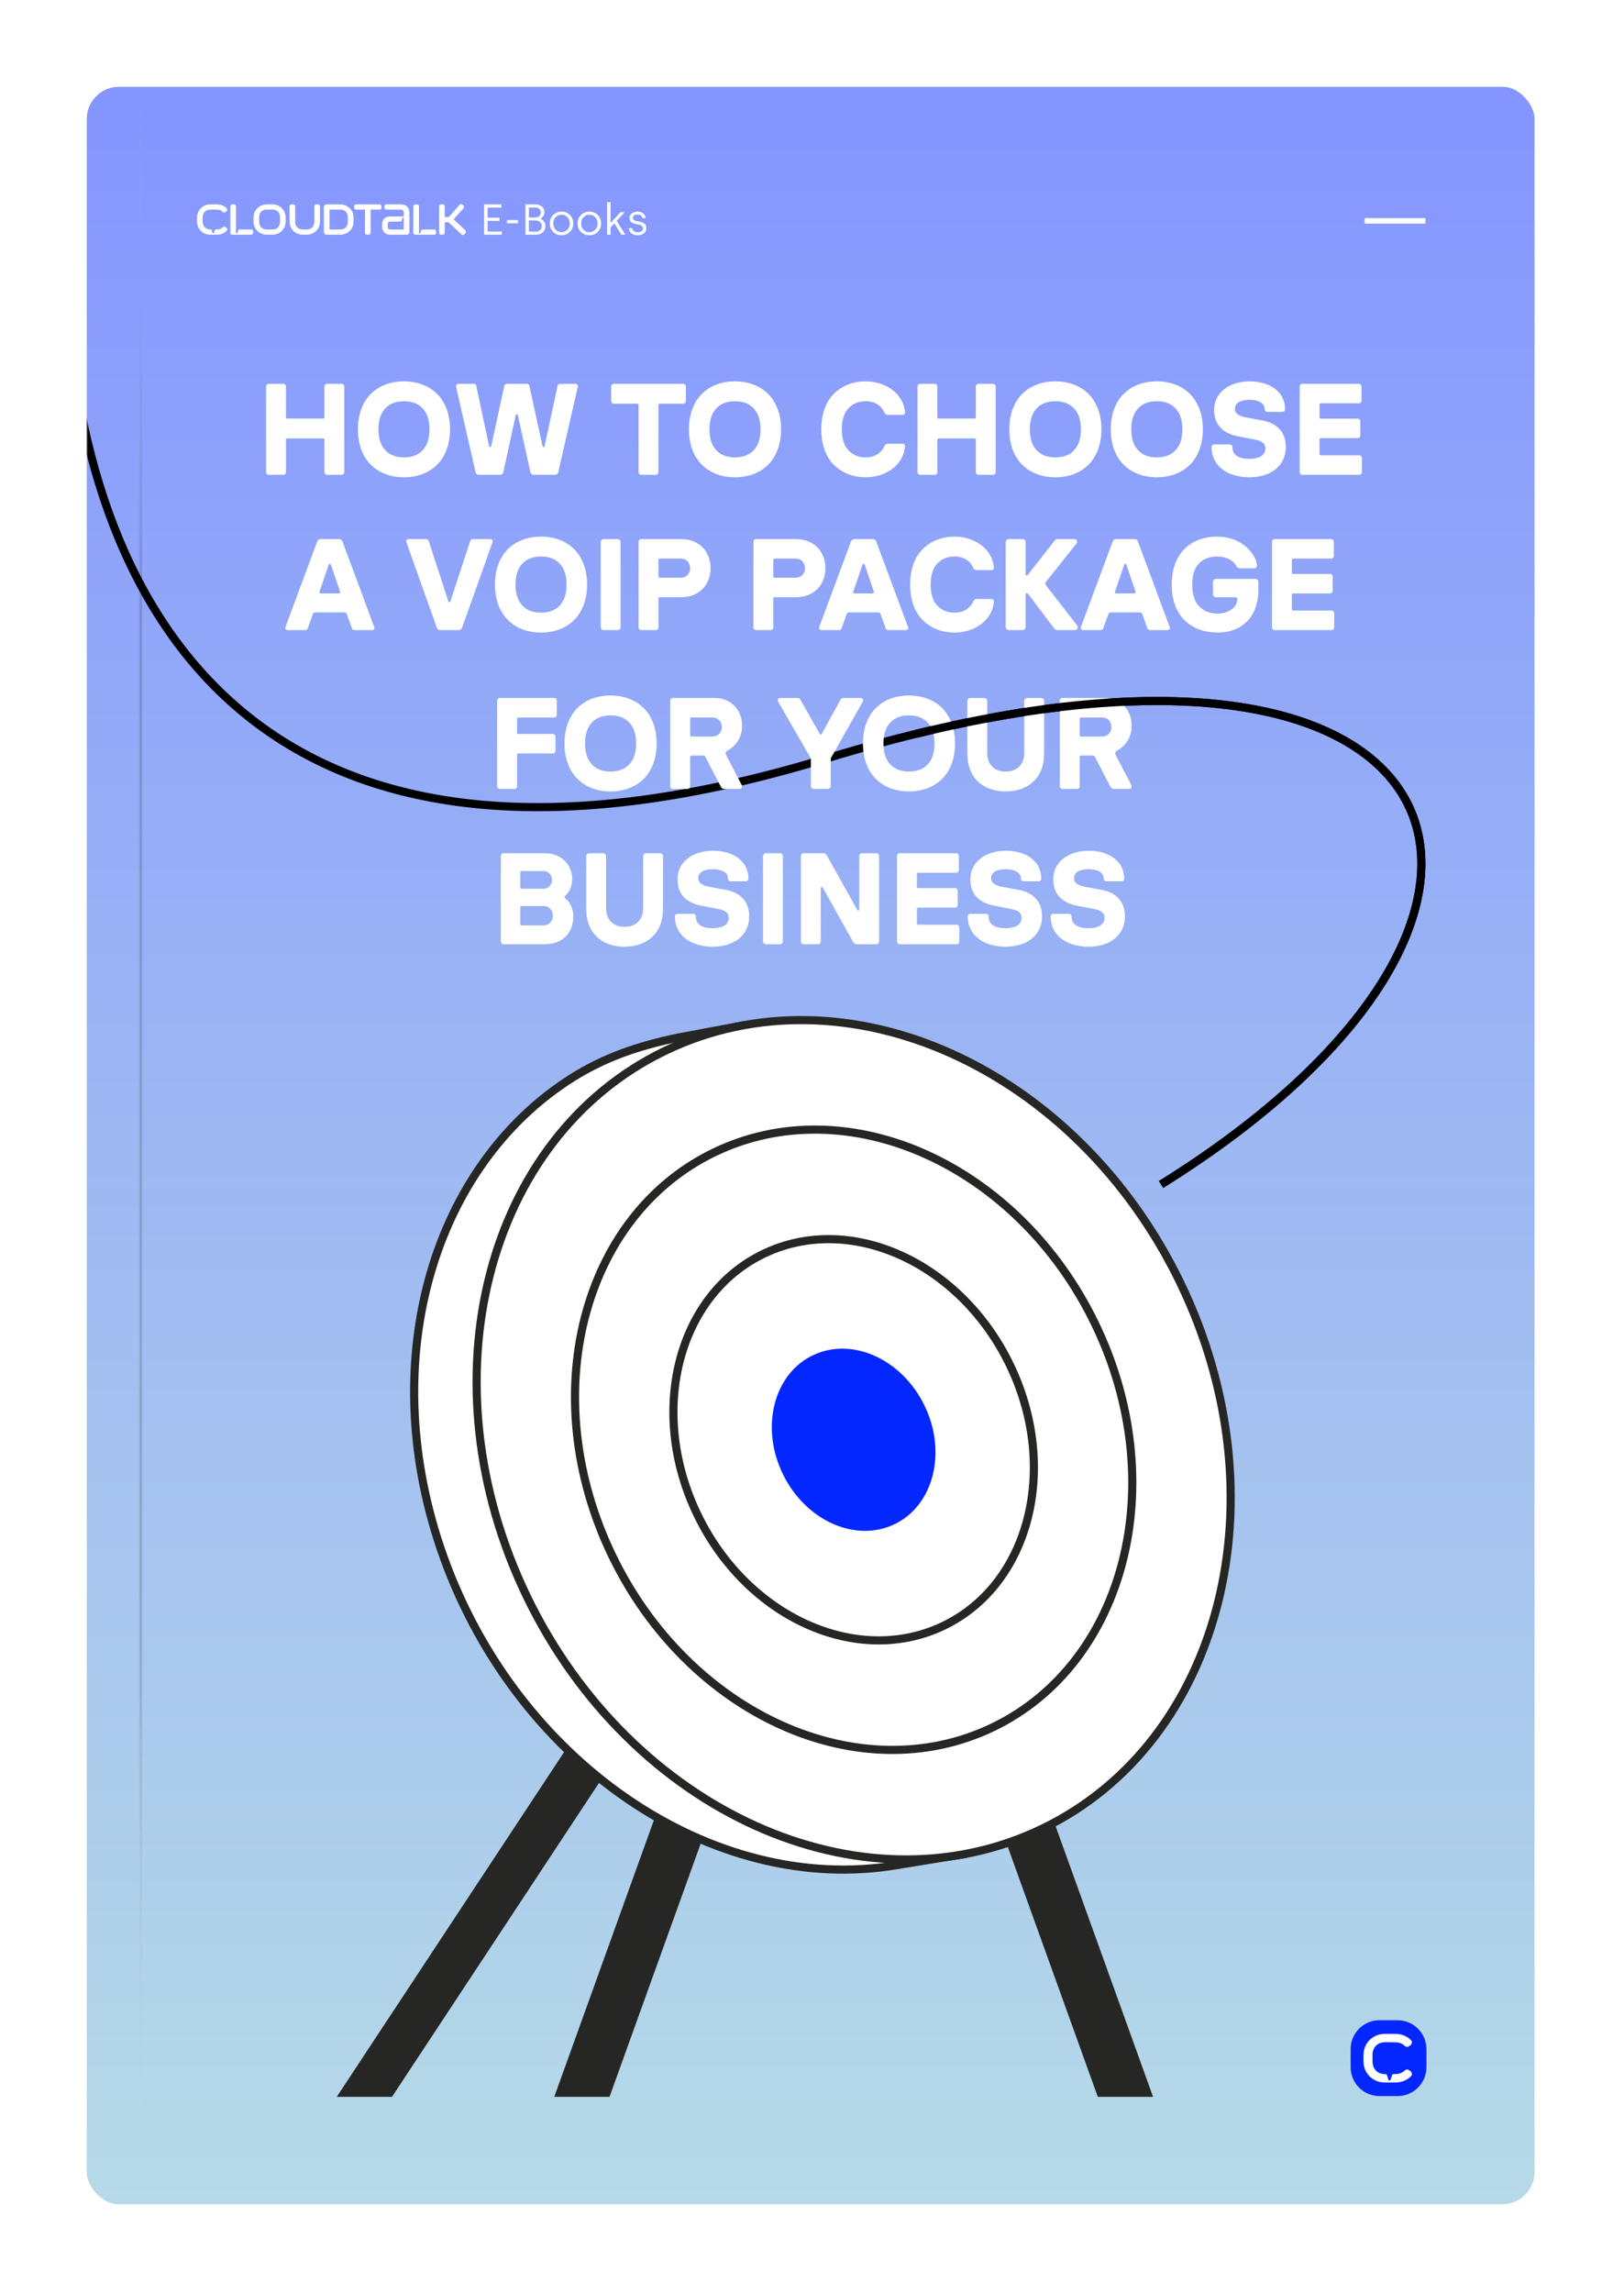 <svg width="450" height="635" viewBox="0 0 450 635" fill="none" xmlns="http://www.w3.org/2000/svg">
<g filter="url(#filter0_d_4472_46870)">
<path d="M24 24C24 19.029 28.029 15 33 15L416.25 15C421.221 15 425.25 19.029 425.25 24V592.5C425.25 597.471 421.221 601.5 416.25 601.5H33C28.029 601.5 24 597.471 24 592.5V24Z" fill="url(#paint0_linear_4472_46870)"/>
<mask id="mask0_4472_46870" style="mask-type:alpha" maskUnits="userSpaceOnUse" x="24" y="15" width="402" height="587">
<path d="M24 24C24 19.029 28.029 15 33 15L416.25 15C421.221 15 425.25 19.029 425.25 24V592.5C425.25 597.471 421.221 601.5 416.25 601.5H33C28.029 601.5 24 597.471 24 592.5V24Z" fill="url(#paint1_linear_4472_46870)"/>
</mask>
<g mask="url(#mask0_4472_46870)">
<path d="M321.718 319.035C445.781 241.798 406.604 146.983 228.984 201.064C69.817 249.526 21.602 158.626 18.053 65.92" stroke="black" stroke-width="2.25"/>
<path d="M199.912 485.607H184.604L153.583 571.72H168.89L199.912 485.607Z" fill="#262624"/>
<path d="M207.566 421.735H192.258L93.307 571.72H108.614L207.566 421.735Z" fill="#262624"/>
<path d="M273.172 485.607H288.485L319.506 571.72H304.199L273.172 485.607Z" fill="#262624"/>
<path d="M267.61 504.436L248.924 507.474" stroke="#262624" stroke-width="2.25" stroke-linecap="round" stroke-linejoin="round"/>
<path d="M206.149 274.938L187.767 278.376C176.802 280.69 167.505 283.831 158.456 289.553C120.409 313.622 104.154 366.706 122.006 419.585C141.974 478.735 197.465 516.403 248.924 507.474" fill="white"/>
<path d="M206.149 274.938L187.767 278.376C176.802 280.69 167.505 283.831 158.456 289.553C120.409 313.622 104.154 366.706 122.006 419.585C141.974 478.735 197.465 516.403 248.924 507.474" stroke="#262624" stroke-width="2.25" stroke-linecap="round" stroke-linejoin="round"/>
<path d="M288.683 497.499C338.671 473.485 355.849 405.773 327.052 346.259C298.254 286.745 234.387 257.967 184.399 281.98C134.411 305.994 117.233 373.706 146.03 433.219C174.827 492.733 238.695 521.512 288.683 497.499Z" fill="white" stroke="#262624" stroke-width="2.25" stroke-linecap="round" stroke-linejoin="round"/>
<path d="M275.076 469.379C312.019 451.632 324.715 401.589 303.432 357.605C282.149 313.622 234.948 292.353 198.005 310.1C161.062 327.847 148.367 377.889 169.649 421.873C190.932 465.857 238.133 487.126 275.076 469.379Z" fill="white" stroke="#262624" stroke-width="2.25" stroke-linecap="round" stroke-linejoin="round"/>
<path d="M261.468 441.254C285.364 429.775 293.575 397.405 279.808 368.954C266.041 340.503 235.51 326.745 211.614 338.224C187.718 349.703 179.507 382.073 193.274 410.524C207.04 438.975 237.572 452.733 261.468 441.254Z" fill="white" stroke="#262624" stroke-width="2.25" stroke-linecap="round" stroke-linejoin="round"/>
<path d="M247.859 413.13C258.71 407.917 262.439 393.219 256.188 380.301C249.938 367.382 236.073 361.136 225.222 366.348C214.371 371.561 210.642 386.259 216.892 399.178C223.143 412.096 237.007 418.343 247.859 413.13Z" fill="#0527FF"/>
<path d="M74.455 122.5C74.059 122.5 73.735 122.176 73.735 121.78V98.02C73.735 97.624 74.059 97.3 74.455 97.3H78.523C78.919 97.3 79.243 97.624 79.243 98.02V106.552C79.243 106.768 79.387 106.912 79.603 106.912H89.539C89.755 106.912 89.899 106.768 89.899 106.552V98.02C89.899 97.624 90.223 97.3 90.619 97.3H94.687C95.083 97.3 95.407 97.624 95.407 98.02V121.78C95.407 122.176 95.083 122.5 94.687 122.5H90.619C90.223 122.5 89.899 122.176 89.899 121.78V112.78C89.899 112.528 89.755 112.42 89.539 112.42H79.603C79.387 112.42 79.243 112.528 79.243 112.78V121.78C79.243 122.176 78.919 122.5 78.523 122.5H74.455ZM111.922 123.184C108.034 123.184 104.794 121.852 102.562 119.512C100.366 117.208 99.178 113.896 99.178 109.9C99.178 105.904 100.366 102.592 102.562 100.288C104.794 97.948 108.034 96.616 111.922 96.616C115.846 96.616 119.05 97.948 121.318 100.288C123.478 102.592 124.702 105.904 124.702 109.9C124.702 113.896 123.478 117.208 121.318 119.512C119.05 121.852 115.846 123.184 111.922 123.184ZM104.866 109.9C104.866 112.312 105.442 114.256 106.666 115.588C107.854 116.956 109.654 117.676 111.922 117.676C114.226 117.676 116.026 116.956 117.214 115.588C118.438 114.256 119.014 112.312 119.014 109.9C119.014 107.488 118.438 105.544 117.214 104.212C116.026 102.844 114.226 102.124 111.922 102.124C109.654 102.124 107.854 102.844 106.666 104.212C105.442 105.544 104.866 107.488 104.866 109.9ZM132.616 122.5C132.256 122.5 131.896 122.248 131.788 121.816L126.388 98.2C126.28 97.732 126.46 97.3 127.072 97.3H131.212C131.536 97.3 131.896 97.408 131.968 97.84L135.532 114.58C135.604 114.868 136.036 114.868 136.108 114.58L139.744 97.84C139.852 97.408 140.176 97.3 140.536 97.3H145.936C146.296 97.3 146.62 97.408 146.692 97.84L150.328 114.58C150.436 114.868 150.868 114.868 150.904 114.58L154.504 97.84C154.576 97.408 154.9 97.3 155.26 97.3H159.4C160.012 97.3 160.192 97.696 160.084 98.2L154.684 121.816C154.576 122.248 154.216 122.5 153.82 122.5H147.844C147.448 122.5 147.088 122.248 146.98 121.816L143.488 105.976C143.38 105.688 142.984 105.688 142.912 105.976L139.456 121.816C139.384 122.248 138.988 122.5 138.628 122.5H132.616ZM177.661 122.5C177.265 122.5 176.941 122.176 176.941 121.78V103.168C176.941 102.916 176.833 102.808 176.581 102.808H170.065C169.669 102.808 169.345 102.484 169.345 102.088V98.02C169.345 97.624 169.669 97.3 170.065 97.3H189.325C189.721 97.3 190.045 97.624 190.045 98.02V102.088C190.045 102.484 189.721 102.808 189.325 102.808H182.809C182.593 102.808 182.449 102.916 182.449 103.168V121.78C182.449 122.176 182.125 122.5 181.729 122.5H177.661ZM203.648 123.184C199.76 123.184 196.52 121.852 194.288 119.512C192.092 117.208 190.904 113.896 190.904 109.9C190.904 105.904 192.092 102.592 194.288 100.288C196.52 97.948 199.76 96.616 203.648 96.616C207.572 96.616 210.776 97.948 213.044 100.288C215.204 102.592 216.428 105.904 216.428 109.9C216.428 113.896 215.204 117.208 213.044 119.512C210.776 121.852 207.572 123.184 203.648 123.184ZM196.592 109.9C196.592 112.312 197.168 114.256 198.392 115.588C199.58 116.956 201.38 117.676 203.648 117.676C205.952 117.676 207.752 116.956 208.94 115.588C210.164 114.256 210.74 112.312 210.74 109.9C210.74 107.488 210.164 105.544 208.94 104.212C207.752 102.844 205.952 102.124 203.648 102.124C201.38 102.124 199.58 102.844 198.392 104.212C197.168 105.544 196.592 107.488 196.592 109.9ZM239.921 123.184C236.069 123.184 232.973 121.78 230.741 119.404C228.653 117.1 227.573 113.824 227.573 109.9C227.573 105.976 228.653 102.7 230.741 100.396C232.973 98.02 236.069 96.616 239.921 96.616C245.465 96.616 250.325 100.072 250.757 105.004C250.829 105.544 250.577 105.904 250.109 105.904H246.149C245.537 105.904 245.285 105.688 245.105 105.328C244.457 103.78 242.837 102.124 239.921 102.124C237.689 102.124 236.069 102.916 234.881 104.32C233.765 105.652 233.261 107.56 233.261 109.9C233.261 112.24 233.765 114.148 234.881 115.48C236.069 116.884 237.725 117.676 239.921 117.676C242.837 117.676 244.457 116.02 245.105 114.472C245.285 114.112 245.537 113.896 246.149 113.896H250.109C250.577 113.896 250.829 114.256 250.757 114.796C250.325 119.728 245.465 123.184 239.921 123.184ZM254.953 122.5C254.557 122.5 254.233 122.176 254.233 121.78V98.02C254.233 97.624 254.557 97.3 254.953 97.3H259.021C259.417 97.3 259.741 97.624 259.741 98.02V106.552C259.741 106.768 259.885 106.912 260.101 106.912H270.037C270.253 106.912 270.397 106.768 270.397 106.552V98.02C270.397 97.624 270.721 97.3 271.117 97.3H275.185C275.581 97.3 275.905 97.624 275.905 98.02V121.78C275.905 122.176 275.581 122.5 275.185 122.5H271.117C270.721 122.5 270.397 122.176 270.397 121.78V112.78C270.397 112.528 270.253 112.42 270.037 112.42H260.101C259.885 112.42 259.741 112.528 259.741 112.78V121.78C259.741 122.176 259.417 122.5 259.021 122.5H254.953ZM292.42 123.184C288.532 123.184 285.292 121.852 283.06 119.512C280.864 117.208 279.676 113.896 279.676 109.9C279.676 105.904 280.864 102.592 283.06 100.288C285.292 97.948 288.532 96.616 292.42 96.616C296.344 96.616 299.548 97.948 301.816 100.288C303.976 102.592 305.2 105.904 305.2 109.9C305.2 113.896 303.976 117.208 301.816 119.512C299.548 121.852 296.344 123.184 292.42 123.184ZM285.364 109.9C285.364 112.312 285.94 114.256 287.164 115.588C288.352 116.956 290.152 117.676 292.42 117.676C294.724 117.676 296.524 116.956 297.712 115.588C298.936 114.256 299.512 112.312 299.512 109.9C299.512 107.488 298.936 105.544 297.712 104.212C296.524 102.844 294.724 102.124 292.42 102.124C290.152 102.124 288.352 102.844 287.164 104.212C285.94 105.544 285.364 107.488 285.364 109.9ZM320.528 123.184C316.64 123.184 313.4 121.852 311.168 119.512C308.972 117.208 307.784 113.896 307.784 109.9C307.784 105.904 308.972 102.592 311.168 100.288C313.4 97.948 316.64 96.616 320.528 96.616C324.452 96.616 327.656 97.948 329.924 100.288C332.084 102.592 333.308 105.904 333.308 109.9C333.308 113.896 332.084 117.208 329.924 119.512C327.656 121.852 324.452 123.184 320.528 123.184ZM313.472 109.9C313.472 112.312 314.048 114.256 315.272 115.588C316.46 116.956 318.26 117.676 320.528 117.676C322.832 117.676 324.632 116.956 325.82 115.588C327.044 114.256 327.62 112.312 327.62 109.9C327.62 107.488 327.044 105.544 325.82 104.212C324.632 102.844 322.832 102.124 320.528 102.124C318.26 102.124 316.46 102.844 315.272 104.212C314.048 105.544 313.472 107.488 313.472 109.9ZM346.183 123.184C339.991 123.184 335.707 119.908 335.707 114.832V114.796C335.707 114.4 336.031 114.076 336.427 114.076H340.783C341.179 114.076 341.503 114.4 341.503 114.796V114.832C341.503 116.992 343.195 118.072 346.219 118.072C348.883 118.072 350.647 117.064 350.647 115.228C350.647 113.896 349.783 113.14 347.731 112.744L342.943 111.808C338.551 110.944 336.427 108.352 336.427 104.536C336.427 99.748 340.567 96.616 346.291 96.616C352.087 96.616 356.083 99.676 356.083 104.284V104.356C356.083 104.752 355.759 105.076 355.363 105.076H351.151C350.755 105.076 350.431 104.752 350.431 104.356V104.284C350.431 102.664 348.739 101.728 346.255 101.728C343.699 101.728 342.187 102.628 342.187 104.176C342.187 105.472 343.123 106.156 345.175 106.588L349.855 107.452C354.067 108.244 356.299 110.872 356.299 114.76C356.299 119.764 352.447 123.184 346.183 123.184ZM360.846 122.5C360.45 122.5 360.126 122.176 360.126 121.78V98.02C360.126 97.624 360.45 97.3 360.846 97.3H376.542C376.938 97.3 377.262 97.624 377.262 98.02V101.98C377.262 102.376 376.938 102.7 376.542 102.7H365.994C365.778 102.7 365.634 102.844 365.634 103.06V106.588C365.634 106.804 365.778 106.948 365.994 106.948H376.218C376.614 106.948 376.938 107.272 376.938 107.668V111.628C376.938 112.024 376.614 112.348 376.218 112.348H365.994C365.778 112.348 365.634 112.492 365.634 112.708V116.74C365.634 116.956 365.778 117.1 365.994 117.1H376.65C377.046 117.1 377.37 117.424 377.37 117.82V121.78C377.37 122.176 377.046 122.5 376.65 122.5H360.846ZM79.751 165.5C79.175 165.5 78.923 165.068 79.103 164.636L87.887 140.984C88.067 140.552 88.391 140.3 88.751 140.3H94.043C94.403 140.3 94.727 140.552 94.907 140.984L103.691 164.636C103.871 165.104 103.583 165.5 103.007 165.5H98.255C97.895 165.5 97.643 165.392 97.499 164.96L96.095 161.072C95.987 160.784 95.771 160.604 95.447 160.604H87.347C87.023 160.604 86.807 160.784 86.699 161.072L85.295 164.96C85.151 165.392 84.863 165.5 84.539 165.5H79.751ZM88.571 154.736C88.391 155.168 88.643 155.348 88.859 155.348H93.899C94.115 155.348 94.367 155.168 94.187 154.736L91.703 147.392C91.595 147.068 91.199 147.068 91.091 147.392L88.571 154.736ZM121.897 165.5C121.501 165.5 121.177 165.248 121.033 164.816L112.609 141.164C112.429 140.732 112.681 140.3 113.257 140.3H118.009C118.369 140.3 118.657 140.408 118.801 140.84L124.237 157.544C124.345 157.832 124.741 157.832 124.813 157.544L130.285 140.84C130.429 140.408 130.717 140.3 131.041 140.3H135.793C136.369 140.3 136.621 140.696 136.477 141.164L128.053 164.816C127.909 165.248 127.549 165.5 127.189 165.5H121.897ZM149.901 166.184C146.013 166.184 142.773 164.852 140.541 162.512C138.345 160.208 137.157 156.896 137.157 152.9C137.157 148.904 138.345 145.592 140.541 143.288C142.773 140.948 146.013 139.616 149.901 139.616C153.825 139.616 157.029 140.948 159.297 143.288C161.457 145.592 162.681 148.904 162.681 152.9C162.681 156.896 161.457 160.208 159.297 162.512C157.029 164.852 153.825 166.184 149.901 166.184ZM142.845 152.9C142.845 155.312 143.421 157.256 144.645 158.588C145.833 159.956 147.633 160.676 149.901 160.676C152.205 160.676 154.005 159.956 155.193 158.588C156.417 157.256 156.993 155.312 156.993 152.9C156.993 150.488 156.417 148.544 155.193 147.212C154.005 145.844 152.205 145.124 149.901 145.124C147.633 145.124 145.833 145.844 144.645 147.212C143.421 148.544 142.845 150.488 142.845 152.9ZM167.317 165.5C166.813 165.5 166.453 165.14 166.453 164.636V141.164C166.453 140.66 166.813 140.3 167.317 140.3H171.133C171.637 140.3 171.961 140.66 171.961 141.164V164.636C171.961 165.14 171.637 165.5 171.133 165.5H167.317ZM177.668 165.5C177.272 165.5 176.948 165.176 176.948 164.78V141.02C176.948 140.624 177.272 140.3 177.668 140.3H188.792C193.58 140.3 196.892 143.612 196.892 148.364C196.892 153.08 193.616 156.392 188.792 156.392H182.816C182.6 156.392 182.456 156.536 182.456 156.752V164.78C182.456 165.176 182.132 165.5 181.736 165.5H177.668ZM182.456 150.632C182.456 150.848 182.6 150.992 182.816 150.992H188.72C190.16 150.992 191.24 149.84 191.24 148.364C191.24 146.852 190.16 145.7 188.72 145.7H182.816C182.6 145.7 182.456 145.844 182.456 146.06V150.632ZM209.486 165.5C209.09 165.5 208.766 165.176 208.766 164.78V141.02C208.766 140.624 209.09 140.3 209.486 140.3H220.61C225.398 140.3 228.71 143.612 228.71 148.364C228.71 153.08 225.434 156.392 220.61 156.392H214.634C214.418 156.392 214.274 156.536 214.274 156.752V164.78C214.274 165.176 213.95 165.5 213.554 165.5H209.486ZM214.274 150.632C214.274 150.848 214.418 150.992 214.634 150.992H220.538C221.978 150.992 223.058 149.84 223.058 148.364C223.058 146.852 221.978 145.7 220.538 145.7H214.634C214.418 145.7 214.274 145.844 214.274 146.06V150.632ZM227.659 165.5C227.083 165.5 226.831 165.068 227.011 164.636L235.795 140.984C235.975 140.552 236.299 140.3 236.659 140.3H241.951C242.311 140.3 242.635 140.552 242.815 140.984L251.599 164.636C251.779 165.104 251.491 165.5 250.915 165.5H246.163C245.803 165.5 245.551 165.392 245.407 164.96L244.003 161.072C243.895 160.784 243.679 160.604 243.355 160.604H235.255C234.931 160.604 234.715 160.784 234.607 161.072L233.203 164.96C233.059 165.392 232.771 165.5 232.447 165.5H227.659ZM236.479 154.736C236.299 155.168 236.551 155.348 236.767 155.348H241.807C242.023 155.348 242.275 155.168 242.095 154.736L239.611 147.392C239.503 147.068 239.107 147.068 238.999 147.392L236.479 154.736ZM264.541 166.184C260.689 166.184 257.593 164.78 255.361 162.404C253.273 160.1 252.193 156.824 252.193 152.9C252.193 148.976 253.273 145.7 255.361 143.396C257.593 141.02 260.689 139.616 264.541 139.616C270.085 139.616 274.945 143.072 275.377 148.004C275.449 148.544 275.197 148.904 274.729 148.904H270.769C270.157 148.904 269.905 148.688 269.725 148.328C269.077 146.78 267.457 145.124 264.541 145.124C262.309 145.124 260.689 145.916 259.501 147.32C258.385 148.652 257.881 150.56 257.881 152.9C257.881 155.24 258.385 157.148 259.501 158.48C260.689 159.884 262.345 160.676 264.541 160.676C267.457 160.676 269.077 159.02 269.725 157.472C269.905 157.112 270.157 156.896 270.769 156.896H274.729C275.197 156.896 275.449 157.256 275.377 157.796C274.945 162.728 270.085 166.184 264.541 166.184ZM279.54 165.5C279.036 165.5 278.676 165.14 278.676 164.636V141.164C278.676 140.66 279.036 140.3 279.54 140.3H283.356C283.86 140.3 284.184 140.66 284.184 141.164V150.02C284.184 150.344 284.616 150.452 284.832 150.164L292.284 140.66C292.464 140.444 292.644 140.3 293.112 140.3H297.72C298.404 140.3 298.62 141.092 298.296 141.524L289.908 152.036C289.62 152.396 289.548 152.72 289.872 153.152L298.476 164.24C298.872 164.78 298.584 165.5 297.864 165.5H293.076C292.572 165.5 292.32 165.32 292.104 165.032L284.832 155.42C284.616 155.132 284.184 155.24 284.184 155.564V164.636C284.184 165.14 283.86 165.5 283.356 165.5H279.54ZM300.171 165.5C299.595 165.5 299.343 165.068 299.523 164.636L308.307 140.984C308.487 140.552 308.811 140.3 309.171 140.3H314.463C314.823 140.3 315.147 140.552 315.327 140.984L324.111 164.636C324.291 165.104 324.003 165.5 323.427 165.5H318.675C318.315 165.5 318.063 165.392 317.919 164.96L316.515 161.072C316.407 160.784 316.191 160.604 315.867 160.604H307.767C307.443 160.604 307.227 160.784 307.119 161.072L305.715 164.96C305.571 165.392 305.283 165.5 304.959 165.5H300.171ZM308.991 154.736C308.811 155.168 309.063 155.348 309.279 155.348H314.319C314.535 155.348 314.787 155.168 314.607 154.736L312.123 147.392C312.015 147.068 311.619 147.068 311.511 147.392L308.991 154.736ZM337.377 166.184C333.381 166.184 330.105 164.816 327.873 162.404C325.785 160.1 324.669 156.824 324.669 152.9C324.669 148.976 325.785 145.7 327.873 143.396C330.069 141.02 333.309 139.616 337.233 139.616C344.469 139.616 348.105 144.8 348.285 147.464C348.321 148.04 348.069 148.4 347.601 148.4H343.677C343.029 148.4 342.813 148.148 342.597 147.824C341.769 146.168 339.789 145.124 337.233 145.124C334.929 145.124 333.201 145.916 331.977 147.32C330.861 148.652 330.357 150.56 330.357 152.9C330.357 155.24 330.861 157.256 331.977 158.588C333.273 160.1 335.001 160.928 337.377 160.928C340.545 160.928 342.849 159.128 342.849 156.896V156.86C342.849 156.5 342.669 156.428 342.381 156.428H336.981C336.477 156.428 336.117 156.068 336.117 155.564V152.18C336.117 151.676 336.477 151.316 336.981 151.316H347.817C348.321 151.316 348.681 151.676 348.681 152.18V154.34C348.681 161.828 344.145 166.184 337.377 166.184ZM353.174 165.5C352.778 165.5 352.454 165.176 352.454 164.78V141.02C352.454 140.624 352.778 140.3 353.174 140.3H368.87C369.266 140.3 369.59 140.624 369.59 141.02V144.98C369.59 145.376 369.266 145.7 368.87 145.7H358.322C358.106 145.7 357.962 145.844 357.962 146.06V149.588C357.962 149.804 358.106 149.948 358.322 149.948H368.546C368.942 149.948 369.266 150.272 369.266 150.668V154.628C369.266 155.024 368.942 155.348 368.546 155.348H358.322C358.106 155.348 357.962 155.492 357.962 155.708V159.74C357.962 159.956 358.106 160.1 358.322 160.1H368.978C369.374 160.1 369.698 160.424 369.698 160.82V164.78C369.698 165.176 369.374 165.5 368.978 165.5H353.174ZM138.485 209.5C138.089 209.5 137.765 209.176 137.765 208.78V185.02C137.765 184.624 138.089 184.3 138.485 184.3H153.569C153.965 184.3 154.289 184.624 154.289 185.02V188.98C154.289 189.376 153.965 189.7 153.569 189.7H143.633C143.417 189.7 143.273 189.844 143.273 190.06V193.912C143.273 194.128 143.417 194.272 143.633 194.272H153.209C153.605 194.272 153.929 194.596 153.929 194.992V198.952C153.929 199.348 153.605 199.672 153.209 199.672H143.633C143.417 199.672 143.273 199.816 143.273 200.032V208.78C143.273 209.176 142.949 209.5 142.553 209.5H138.485ZM169.167 210.184C165.279 210.184 162.039 208.852 159.807 206.512C157.611 204.208 156.423 200.896 156.423 196.9C156.423 192.904 157.611 189.592 159.807 187.288C162.039 184.948 165.279 183.616 169.167 183.616C173.091 183.616 176.295 184.948 178.563 187.288C180.723 189.592 181.947 192.904 181.947 196.9C181.947 200.896 180.723 204.208 178.563 206.512C176.295 208.852 173.091 210.184 169.167 210.184ZM162.111 196.9C162.111 199.312 162.687 201.256 163.911 202.588C165.099 203.956 166.899 204.676 169.167 204.676C171.471 204.676 173.271 203.956 174.459 202.588C175.683 201.256 176.259 199.312 176.259 196.9C176.259 194.488 175.683 192.544 174.459 191.212C173.271 189.844 171.471 189.124 169.167 189.124C166.899 189.124 165.099 189.844 163.911 191.212C162.687 192.544 162.111 194.488 162.111 196.9ZM186.44 209.5C186.044 209.5 185.72 209.176 185.72 208.78V185.02C185.72 184.624 186.044 184.3 186.44 184.3H198.068C202.532 184.3 205.628 187.648 205.628 191.932C205.628 195.208 204.008 197.476 201.74 198.772C201.092 199.132 200.876 199.528 201.236 200.176L205.52 208.384C205.808 208.888 205.52 209.5 204.872 209.5H200.624C200.156 209.5 199.976 209.284 199.724 208.852L195.44 200.608C195.332 200.392 195.188 200.248 194.828 200.248H191.588C191.372 200.248 191.228 200.392 191.228 200.608V208.78C191.228 209.176 190.904 209.5 190.508 209.5H186.44ZM191.228 194.632C191.228 194.848 191.372 194.992 191.588 194.992H197.348C199.004 194.992 200.012 193.84 200.012 192.364C200.012 190.78 199.004 189.7 197.348 189.7H191.588C191.372 189.7 191.228 189.844 191.228 190.06V194.632ZM225.523 209.5C225.019 209.5 224.695 209.14 224.695 208.636V201.04L215.623 185.344C215.299 184.768 215.695 184.3 216.163 184.3H221.131C221.383 184.3 221.599 184.48 221.815 184.84L227.179 194.272C227.287 194.488 227.575 194.488 227.683 194.272L232.867 184.84C233.083 184.48 233.263 184.3 233.551 184.3H238.483C238.951 184.3 239.383 184.768 239.059 185.344L230.203 201.004V208.636C230.203 209.14 229.843 209.5 229.339 209.5H225.523ZM251.858 210.184C247.97 210.184 244.73 208.852 242.498 206.512C240.302 204.208 239.114 200.896 239.114 196.9C239.114 192.904 240.302 189.592 242.498 187.288C244.73 184.948 247.97 183.616 251.858 183.616C255.782 183.616 258.986 184.948 261.254 187.288C263.414 189.592 264.638 192.904 264.638 196.9C264.638 200.896 263.414 204.208 261.254 206.512C258.986 208.852 255.782 210.184 251.858 210.184ZM244.802 196.9C244.802 199.312 245.378 201.256 246.602 202.588C247.79 203.956 249.59 204.676 251.858 204.676C254.162 204.676 255.962 203.956 257.15 202.588C258.374 201.256 258.95 199.312 258.95 196.9C258.95 194.488 258.374 192.544 257.15 191.212C255.962 189.844 254.162 189.124 251.858 189.124C249.59 189.124 247.79 189.844 246.602 191.212C245.378 192.544 244.802 194.488 244.802 196.9ZM278.664 210.184C272.22 210.184 268.044 206.26 268.044 199.708V185.164C268.044 184.66 268.368 184.3 268.872 184.3H272.688C273.192 184.3 273.552 184.66 273.552 185.164V199.528C273.552 202.624 275.424 204.676 278.664 204.676C281.94 204.676 283.812 202.624 283.812 199.528V185.164C283.812 184.66 284.172 184.3 284.676 184.3H288.456C288.96 184.3 289.32 184.66 289.32 185.164V199.708C289.32 206.368 285 210.184 278.664 210.184ZM294.39 209.5C293.994 209.5 293.67 209.176 293.67 208.78V185.02C293.67 184.624 293.994 184.3 294.39 184.3H306.018C310.482 184.3 313.578 187.648 313.578 191.932C313.578 195.208 311.958 197.476 309.69 198.772C309.042 199.132 308.826 199.528 309.186 200.176L313.47 208.384C313.758 208.888 313.47 209.5 312.822 209.5H308.574C308.106 209.5 307.926 209.284 307.674 208.852L303.39 200.608C303.282 200.392 303.138 200.248 302.778 200.248H299.538C299.322 200.248 299.178 200.392 299.178 200.608V208.78C299.178 209.176 298.854 209.5 298.458 209.5H294.39ZM299.178 194.632C299.178 194.848 299.322 194.992 299.538 194.992H305.298C306.954 194.992 307.962 193.84 307.962 192.364C307.962 190.78 306.954 189.7 305.298 189.7H299.538C299.322 189.7 299.178 189.844 299.178 190.06V194.632ZM139.496 252.5C139.1 252.5 138.776 252.176 138.776 251.78V228.02C138.776 227.624 139.1 227.3 139.496 227.3H151.016C155.48 227.3 158.54 230.468 158.54 234.392C158.54 236.156 158.036 237.884 156.596 239.072C156.38 239.288 156.38 239.612 156.632 239.792C158.108 240.944 158.864 242.888 158.864 244.76C158.864 249.404 155.84 252.5 151.016 252.5H139.496ZM144.176 246.92C144.176 247.136 144.32 247.28 144.536 247.28H150.62C152.24 247.28 153.212 246.02 153.212 244.58C153.212 243.176 152.204 241.916 150.62 241.916H144.536C144.32 241.916 144.176 242.06 144.176 242.276V246.92ZM144.176 236.768C144.176 236.984 144.32 237.128 144.536 237.128H150.692C151.988 237.128 152.96 236.012 152.96 234.716C152.96 233.384 151.988 232.232 150.692 232.232H144.536C144.32 232.232 144.176 232.376 144.176 232.592V236.768ZM173.06 253.184C166.616 253.184 162.44 249.26 162.44 242.708V228.164C162.44 227.66 162.764 227.3 163.268 227.3H167.084C167.588 227.3 167.948 227.66 167.948 228.164V242.528C167.948 245.624 169.82 247.676 173.06 247.676C176.336 247.676 178.208 245.624 178.208 242.528V228.164C178.208 227.66 178.568 227.3 179.072 227.3H182.852C183.356 227.3 183.716 227.66 183.716 228.164V242.708C183.716 249.368 179.396 253.184 173.06 253.184ZM197.485 253.184C191.293 253.184 187.009 249.908 187.009 244.832V244.796C187.009 244.4 187.333 244.076 187.729 244.076H192.085C192.481 244.076 192.805 244.4 192.805 244.796V244.832C192.805 246.992 194.497 248.072 197.521 248.072C200.185 248.072 201.949 247.064 201.949 245.228C201.949 243.896 201.085 243.14 199.033 242.744L194.245 241.808C189.853 240.944 187.729 238.352 187.729 234.536C187.729 229.748 191.869 226.616 197.593 226.616C203.389 226.616 207.385 229.676 207.385 234.284V234.356C207.385 234.752 207.061 235.076 206.665 235.076H202.453C202.057 235.076 201.733 234.752 201.733 234.356V234.284C201.733 232.664 200.041 231.728 197.557 231.728C195.001 231.728 193.489 232.628 193.489 234.176C193.489 235.472 194.425 236.156 196.477 236.588L201.157 237.452C205.369 238.244 207.601 240.872 207.601 244.76C207.601 249.764 203.749 253.184 197.485 253.184ZM212.293 252.5C211.789 252.5 211.429 252.14 211.429 251.636V228.164C211.429 227.66 211.789 227.3 212.293 227.3H216.109C216.613 227.3 216.937 227.66 216.937 228.164V251.636C216.937 252.14 216.613 252.5 216.109 252.5H212.293ZM222.643 252.5C222.247 252.5 221.923 252.176 221.923 251.78V228.02C221.923 227.624 222.247 227.3 222.643 227.3H228.043C228.691 227.3 228.943 227.624 229.231 228.128L237.547 242.996C237.691 243.284 238.087 243.212 238.087 242.888V228.02C238.087 227.624 238.411 227.3 238.807 227.3H242.875C243.271 227.3 243.595 227.624 243.595 228.02V251.78C243.595 252.176 243.271 252.5 242.875 252.5H237.475C236.827 252.5 236.575 252.176 236.287 251.672L227.971 236.804C227.827 236.516 227.431 236.588 227.431 236.912V251.78C227.431 252.176 227.107 252.5 226.711 252.5H222.643ZM249.275 252.5C248.879 252.5 248.555 252.176 248.555 251.78V228.02C248.555 227.624 248.879 227.3 249.275 227.3H264.971C265.367 227.3 265.691 227.624 265.691 228.02V231.98C265.691 232.376 265.367 232.7 264.971 232.7H254.423C254.207 232.7 254.063 232.844 254.063 233.06V236.588C254.063 236.804 254.207 236.948 254.423 236.948H264.647C265.043 236.948 265.367 237.272 265.367 237.668V241.628C265.367 242.024 265.043 242.348 264.647 242.348H254.423C254.207 242.348 254.063 242.492 254.063 242.708V246.74C254.063 246.956 254.207 247.1 254.423 247.1H265.079C265.475 247.1 265.799 247.424 265.799 247.82V251.78C265.799 252.176 265.475 252.5 265.079 252.5H249.275ZM278.628 253.184C272.436 253.184 268.152 249.908 268.152 244.832V244.796C268.152 244.4 268.476 244.076 268.872 244.076H273.228C273.624 244.076 273.948 244.4 273.948 244.796V244.832C273.948 246.992 275.64 248.072 278.664 248.072C281.328 248.072 283.092 247.064 283.092 245.228C283.092 243.896 282.228 243.14 280.176 242.744L275.388 241.808C270.996 240.944 268.872 238.352 268.872 234.536C268.872 229.748 273.012 226.616 278.736 226.616C284.532 226.616 288.528 229.676 288.528 234.284V234.356C288.528 234.752 288.204 235.076 287.808 235.076H283.596C283.2 235.076 282.876 234.752 282.876 234.356V234.284C282.876 232.664 281.184 231.728 278.7 231.728C276.144 231.728 274.632 232.628 274.632 234.176C274.632 235.472 275.568 236.156 277.62 236.588L282.3 237.452C286.512 238.244 288.744 240.872 288.744 244.76C288.744 249.764 284.892 253.184 278.628 253.184ZM301.604 253.184C295.412 253.184 291.128 249.908 291.128 244.832V244.796C291.128 244.4 291.452 244.076 291.848 244.076H296.204C296.6 244.076 296.924 244.4 296.924 244.796V244.832C296.924 246.992 298.616 248.072 301.64 248.072C304.304 248.072 306.068 247.064 306.068 245.228C306.068 243.896 305.204 243.14 303.152 242.744L298.364 241.808C293.972 240.944 291.848 238.352 291.848 234.536C291.848 229.748 295.988 226.616 301.712 226.616C307.508 226.616 311.504 229.676 311.504 234.284V234.356C311.504 234.752 311.18 235.076 310.784 235.076H306.572C306.176 235.076 305.852 234.752 305.852 234.356V234.284C305.852 232.664 304.16 231.728 301.676 231.728C299.12 231.728 297.608 232.628 297.608 234.176C297.608 235.472 298.544 236.156 300.596 236.588L305.276 237.452C309.488 238.244 311.72 240.872 311.72 244.76C311.72 249.764 307.868 253.184 301.604 253.184Z" fill="white"/>
<path d="M321.718 319.035C439.76 245.547 410.022 156.145 253.863 194.223" stroke="black" stroke-width="2.25"/>
<path d="M378.338 52.931C378.223 52.931 378.128 52.837 378.128 52.721V51.619C378.128 51.504 378.223 51.409 378.338 51.409H381.583C381.698 51.409 381.793 51.504 381.793 51.619V52.721C381.793 52.837 381.698 52.931 381.583 52.931H378.338ZM381.639 52.931C381.523 52.931 381.429 52.837 381.429 52.721V51.619C381.429 51.504 381.523 51.409 381.639 51.409H384.883C384.999 51.409 385.093 51.504 385.093 51.619V52.721C385.093 52.837 384.999 52.931 384.883 52.931H381.639ZM384.939 52.931C384.823 52.931 384.729 52.837 384.729 52.721V51.619C384.729 51.504 384.823 51.409 384.939 51.409H388.183C388.299 51.409 388.393 51.504 388.393 51.619V52.721C388.393 52.837 388.299 52.931 388.183 52.931H384.939ZM388.239 52.931C388.123 52.931 388.029 52.837 388.029 52.721V51.619C388.029 51.504 388.123 51.409 388.239 51.409H391.483C391.599 51.409 391.693 51.504 391.693 51.619V52.721C391.693 52.837 391.599 52.931 391.483 52.931H388.239ZM391.539 52.931C391.423 52.931 391.329 52.837 391.329 52.721V51.619C391.329 51.504 391.423 51.409 391.539 51.409H394.783C394.899 51.409 394.993 51.504 394.993 51.619V52.721C394.993 52.837 394.899 52.931 394.783 52.931H391.539Z" fill="white"/>
</g>
<path d="M39 602L39 15.5" stroke="url(#paint2_linear_4472_46870)" stroke-opacity="0.15" stroke-width="0.75" style="mix-blend-mode:color-burn"/>
<path d="M56.16 52.316C56.16 53.648 56.952 54.56 58.44 54.56C58.596 54.56 58.632 54.656 58.68 54.8L58.908 55.52C58.932 55.604 58.98 55.64 59.052 55.64H59.148C59.22 55.64 59.268 55.604 59.292 55.52L59.52 54.8C59.568 54.656 59.58 54.548 59.88 54.548C60.552 54.548 61.188 54.452 61.668 53.984C61.896 53.756 62.172 53.672 62.436 53.852L62.664 54.008C62.988 54.224 63.084 54.632 62.82 54.908C62.148 55.592 61.2 56 60.12 56H58.32C56.184 56 54.6 54.416 54.6 52.316V51.284C54.6 49.184 56.184 47.6 58.32 47.6H60.12C61.2 47.6 62.148 48.008 62.82 48.692C63.084 48.968 62.988 49.376 62.664 49.592L62.436 49.748C62.172 49.928 61.896 49.844 61.668 49.616C61.188 49.148 60.552 49.052 59.88 49.052L58.44 49.04C56.952 49.028 56.16 49.952 56.16 51.284V52.316ZM65.395 48.176L65.383 55.484C65.383 55.592 65.431 55.64 65.539 55.64H65.635C65.719 55.64 65.767 55.604 65.791 55.532L66.019 54.812C66.067 54.668 66.067 54.56 66.367 54.56H69.595C69.907 54.56 70.135 54.788 70.135 55.1V55.46C70.135 55.772 69.907 56 69.595 56H64.363C64.051 56 63.823 55.772 63.823 55.46L63.835 48.176C63.835 47.852 64.087 47.6 64.411 47.6H64.819C65.143 47.6 65.395 47.852 65.395 48.176ZM75.437 47.6C77.573 47.6 79.157 49.184 79.157 51.284V52.316C79.157 54.416 77.573 56 75.437 56H73.973C71.837 56 70.253 54.416 70.253 52.316V51.284C70.253 49.184 71.837 47.6 73.973 47.6H75.437ZM71.813 52.316C71.813 53.72 72.605 54.56 73.973 54.56H75.437C76.805 54.56 77.597 53.72 77.597 52.316V51.284C77.597 49.88 76.805 49.04 75.437 49.04H73.973C72.605 49.04 71.813 49.88 71.813 51.284V52.316ZM81.798 52.316C81.798 53.72 82.59 54.56 83.958 54.56H84.942C86.31 54.56 87.102 53.72 87.102 52.316V48.176C87.102 47.852 87.354 47.6 87.678 47.6H88.086C88.41 47.6 88.662 47.852 88.662 48.176V52.316C88.662 54.416 87.078 56 84.942 56H83.958C81.822 56 80.238 54.416 80.238 52.316V48.176C80.238 47.852 80.49 47.6 80.814 47.6H81.222C81.546 47.6 81.798 47.852 81.798 48.176V52.316ZM89.745 48.344C89.745 47.936 90.081 47.6 90.489 47.6H94.221C96.332 47.6 97.965 49.184 97.965 51.164V52.436C97.965 54.416 96.356 56 94.221 56H90.489C90.081 56 89.745 55.664 89.745 55.256V48.344ZM91.305 54.404C91.305 54.512 91.353 54.56 91.46 54.56H94.221C95.588 54.56 96.38 53.72 96.38 52.436V51.164C96.38 49.88 95.588 49.04 94.221 49.04H91.46C91.353 49.04 91.305 49.088 91.305 49.196V54.404ZM98.689 49.04C98.377 49.04 98.149 48.812 98.149 48.5V48.14C98.149 47.828 98.377 47.6 98.689 47.6H105.169C105.481 47.6 105.709 47.828 105.709 48.14V48.5C105.709 48.812 105.481 49.04 105.169 49.04H102.709L102.697 55.424C102.697 55.748 102.445 56 102.121 56H101.713C101.389 56 101.137 55.748 101.137 55.424L101.149 49.04H98.689ZM108.143 56C106.835 56 105.887 55.172 105.887 53.888V53.036C105.887 51.764 106.835 50.936 108.167 50.936H111.731C111.839 50.936 111.887 50.888 111.887 50.78V49.952C111.887 49.292 111.635 49.04 110.975 49.04H107.051C106.739 49.04 106.511 48.812 106.511 48.5V48.14C106.511 47.828 106.739 47.6 107.051 47.6H110.975C112.643 47.6 113.447 48.428 113.447 50.072V55.256C113.447 55.664 113.111 56 112.703 56H108.143ZM107.447 53.768C107.447 54.356 107.723 54.56 108.263 54.56H111.731C111.839 54.56 111.887 54.512 111.887 54.404V51.452C111.887 51.344 111.839 51.296 111.731 51.296H111.635C111.551 51.296 111.503 51.332 111.479 51.404L111.251 52.124C111.203 52.268 111.203 52.376 110.903 52.376H108.287C107.723 52.376 107.447 52.58 107.447 53.156V53.768ZM116.102 48.176L116.09 55.484C116.09 55.592 116.138 55.64 116.246 55.64H116.342C116.426 55.64 116.474 55.604 116.498 55.532L116.726 54.812C116.774 54.668 116.774 54.56 117.074 54.56H120.302C120.614 54.56 120.842 54.788 120.842 55.1V55.46C120.842 55.772 120.614 56 120.302 56H115.07C114.758 56 114.53 55.772 114.53 55.46L114.542 48.176C114.542 47.852 114.794 47.6 115.118 47.6H115.526C115.85 47.6 116.102 47.852 116.102 48.176ZM121.678 48.176C121.678 47.852 121.93 47.6 122.254 47.6H122.662C122.986 47.6 123.238 47.852 123.238 48.176V51.02C123.238 51.08 123.286 51.128 123.346 51.128L124.198 51.14C124.282 51.14 124.366 51.104 124.414 51.044L127.33 47.744C127.546 47.492 127.906 47.468 128.17 47.696L128.374 47.876C128.626 48.104 128.638 48.452 128.41 48.704L125.698 51.74L128.89 54.728C129.142 54.968 129.166 55.34 128.926 55.604L128.698 55.856C128.458 56.12 128.098 56.132 127.834 55.88L124.39 52.64C124.342 52.592 124.27 52.568 124.198 52.568H123.346C123.286 52.568 123.238 52.616 123.238 52.676V55.424C123.238 55.748 122.986 56 122.662 56H122.254C121.93 56 121.678 55.748 121.678 55.424V48.176ZM134.142 56V47.6H138.93V48.488H135.114V51.284H138.402V52.16H135.114V55.124H139.062V56H134.142ZM140.497 52.832V51.944H143.557V52.832H140.497ZM145.591 56V47.6H148.303C149.899 47.6 150.847 48.524 150.847 49.748C150.847 50.576 150.451 51.2 149.779 51.56V51.632C150.343 51.824 151.135 52.424 151.135 53.612C151.135 55.124 149.959 56 148.543 56H145.591ZM146.551 51.236H148.267C149.215 51.236 149.851 50.672 149.851 49.82C149.851 48.992 149.203 48.464 148.303 48.464H146.551V51.236ZM146.551 55.148H148.375C149.371 55.148 150.127 54.668 150.127 53.588C150.127 52.484 149.239 52.052 148.267 52.052H146.551V55.148ZM155.591 56.156C153.719 56.156 152.339 54.776 152.339 52.88C152.339 50.996 153.743 49.604 155.603 49.604C157.487 49.604 158.855 51.008 158.855 52.88C158.855 54.752 157.463 56.156 155.591 56.156ZM155.591 55.292C156.935 55.292 157.883 54.272 157.883 52.88C157.883 51.5 156.935 50.468 155.591 50.468C154.247 50.468 153.311 51.512 153.311 52.88C153.311 54.284 154.259 55.292 155.591 55.292ZM163.302 56.156C161.43 56.156 160.05 54.776 160.05 52.88C160.05 50.996 161.454 49.604 163.314 49.604C165.198 49.604 166.566 51.008 166.566 52.88C166.566 54.752 165.174 56.156 163.302 56.156ZM163.302 55.292C164.646 55.292 165.594 54.272 165.594 52.88C165.594 51.5 164.646 50.468 163.302 50.468C161.958 50.468 161.022 51.512 161.022 52.88C161.022 54.284 161.97 55.292 163.302 55.292ZM173.293 56H172.213L170.233 52.88L169.189 53.996V56H168.241V47H169.189V52.7H169.261L171.937 49.76H173.137L170.869 52.184L173.293 56ZM176.68 56.156C175.204 56.156 174.364 55.352 174.256 54.188H175.18C175.288 54.932 175.816 55.328 176.728 55.328C177.664 55.328 178.18 54.872 178.18 54.236C178.18 52.484 174.448 53.816 174.448 51.344C174.448 50.288 175.396 49.604 176.704 49.604C177.856 49.604 178.816 50.276 178.912 51.404H178C177.916 50.816 177.472 50.42 176.644 50.42C175.864 50.42 175.36 50.804 175.36 51.344C175.36 52.928 179.104 51.608 179.104 54.188C179.104 55.364 178.132 56.156 176.68 56.156Z" fill="white"/>
<g clip-path="url(#clip0_4472_46870)">
<path d="M387.262 550.5H382.238C377.826 550.5 374.25 554.076 374.25 558.488V563.512C374.25 567.924 377.826 571.5 382.238 571.5H387.262C391.674 571.5 395.25 567.924 395.25 563.512V558.488C395.25 554.076 391.674 550.5 387.262 550.5Z" fill="#0527FF"/>
<path d="M383.964 565.434C384.214 565.434 384.271 565.588 384.349 565.819L384.715 566.974C384.753 567.109 384.831 567.165 384.946 567.165H385.1C385.216 567.165 385.291 567.109 385.331 566.974L385.698 565.819C385.776 565.588 385.794 565.415 386.274 565.415C387.351 565.415 388.371 565.262 389.138 564.511C389.504 564.145 389.946 564.01 390.369 564.298L390.735 564.548C391.254 564.896 391.408 565.547 390.985 565.992C389.908 567.087 388.39 567.742 386.659 567.742H383.775C380.353 567.742 377.814 565.203 377.814 561.837V560.184C377.814 556.819 380.353 554.28 383.775 554.28H386.659C388.39 554.28 389.908 554.934 390.985 556.03C391.408 556.472 391.254 557.126 390.735 557.473L390.369 557.723C389.946 558.012 389.504 557.877 389.138 557.511C388.368 556.76 387.351 556.606 386.274 556.606L383.966 556.587C381.581 556.568 380.313 558.049 380.313 560.184V561.837C380.313 563.972 381.581 565.434 383.966 565.434H383.964Z" fill="white"/>
</g>
<rect x="21" y="12" width="407.25" height="592.5" rx="12" stroke="white" stroke-width="6"/>
</g>
<defs>
<filter id="filter0_d_4472_46870" x="0" y="0" width="449.25" height="634.5" filterUnits="userSpaceOnUse" color-interpolation-filters="sRGB">
<feFlood flood-opacity="0" result="BackgroundImageFix"/>
<feColorMatrix in="SourceAlpha" type="matrix" values="0 0 0 0 0 0 0 0 0 0 0 0 0 0 0 0 0 0 127 0" result="hardAlpha"/>
<feOffset dy="9"/>
<feGaussianBlur stdDeviation="9"/>
<feColorMatrix type="matrix" values="0 0 0 0 0 0 0 0 0 0 0 0 0 0 0 0 0 0 0.15 0"/>
<feBlend mode="normal" in2="BackgroundImageFix" result="effect1_dropShadow_4472_46870"/>
<feBlend mode="normal" in="SourceGraphic" in2="effect1_dropShadow_4472_46870" result="shape"/>
</filter>
<linearGradient id="paint0_linear_4472_46870" x1="224.625" y1="15" x2="224.625" y2="601.5" gradientUnits="userSpaceOnUse">
<stop stop-color="#8495FF"/>
<stop offset="1" stop-color="#B6DAE7"/>
</linearGradient>
<linearGradient id="paint1_linear_4472_46870" x1="224.625" y1="15" x2="224.625" y2="601.5" gradientUnits="userSpaceOnUse">
<stop stop-color="#8CE8A0"/>
<stop offset="1" stop-color="#306AFF"/>
</linearGradient>
<linearGradient id="paint2_linear_4472_46870" x1="39.5" y1="15.5" x2="39.5" y2="602" gradientUnits="userSpaceOnUse">
<stop stop-color="white" stop-opacity="0"/>
<stop offset="0.24"/>
<stop offset="0.734"/>
<stop offset="1" stop-color="white" stop-opacity="0"/>
</linearGradient>
<clipPath id="clip0_4472_46870">
<rect width="21" height="21" fill="white" transform="translate(374.25 550.5)"/>
</clipPath>
</defs>
</svg>
